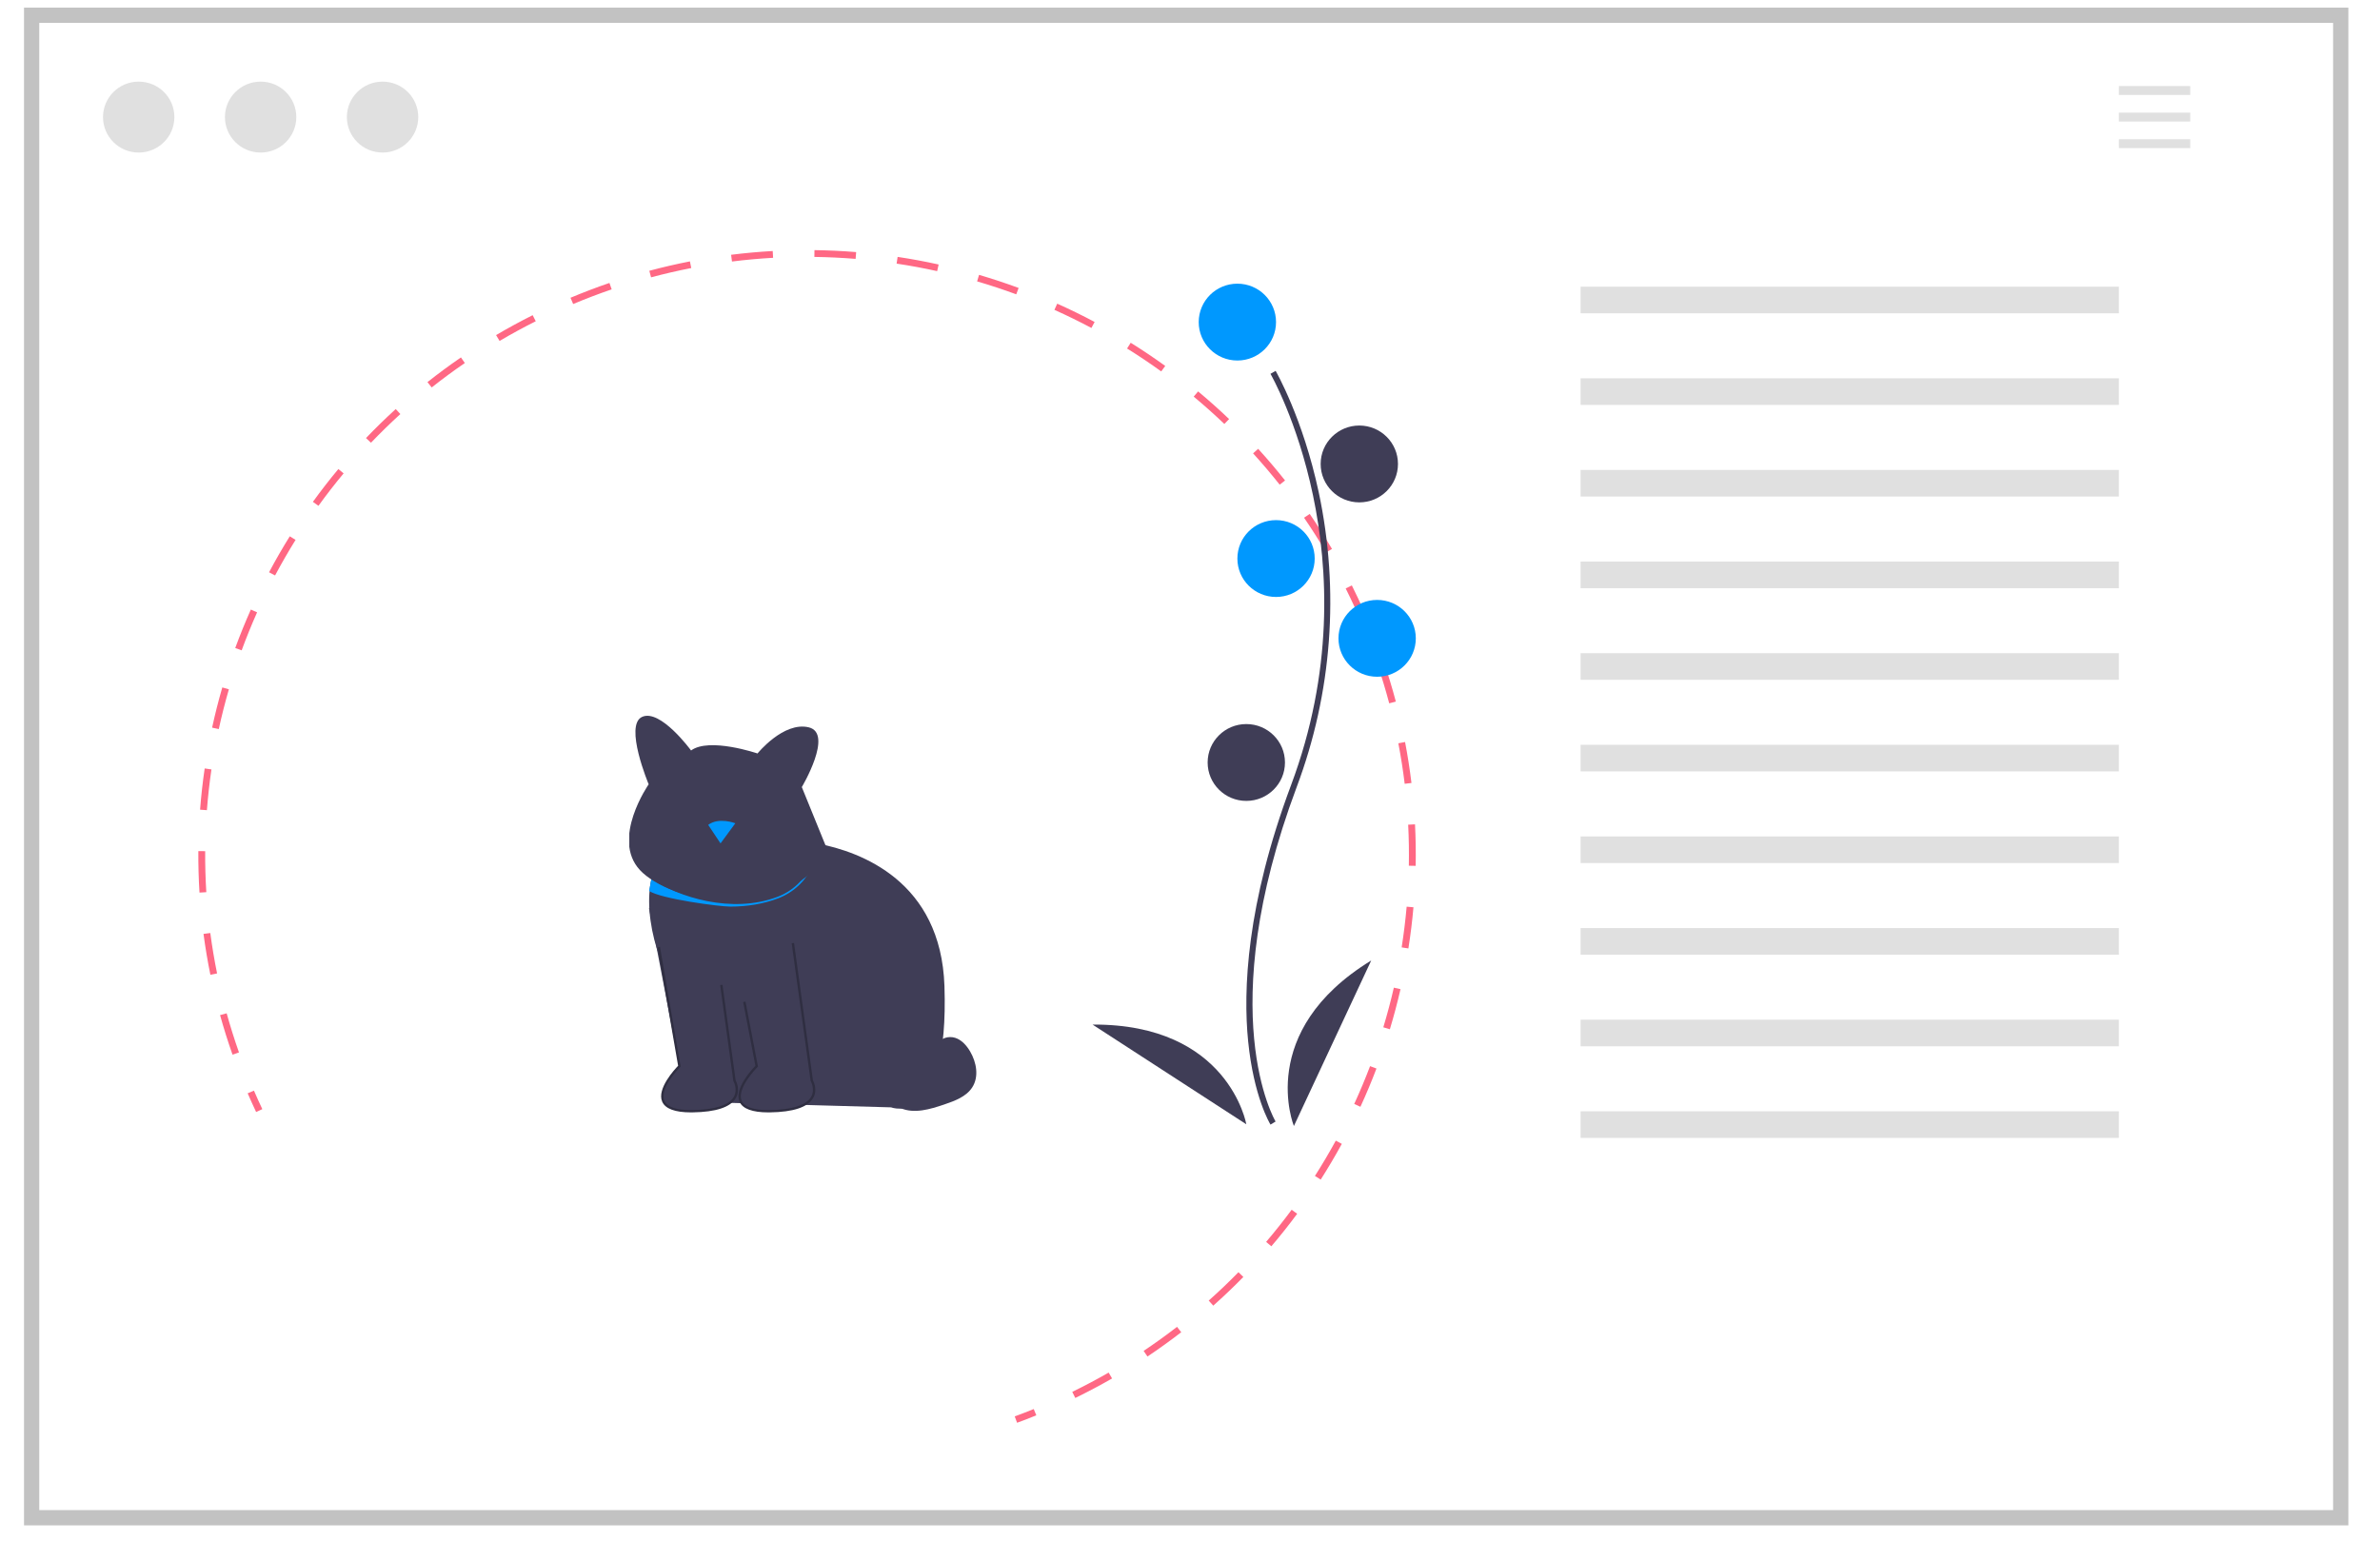 <svg width="156" height="101" viewBox="0 0 156 101" fill="none" xmlns="http://www.w3.org/2000/svg">
<path d="M16.646 71.5C16.82 71.904 17.005 72.312 17.194 72.713L16.788 72.902C16.597 72.497 16.411 72.084 16.234 71.676L16.646 71.5Z" fill="#FF6884"/>
<path d="M89.01 39.209C89.266 39.751 89.512 40.303 89.741 40.851L89.327 41.022C88.984 40.202 88.605 39.376 88.205 38.577L88.607 38.378C88.744 38.653 88.879 38.929 89.01 39.209ZM87.307 35.988L86.92 36.213C86.466 35.441 85.98 34.678 85.476 33.942L85.847 33.691C86.356 34.435 86.847 35.208 87.307 35.988ZM90.705 43.393C90.996 44.249 91.261 45.125 91.492 45.995L91.058 46.109C90.83 45.248 90.569 44.383 90.28 43.536L90.705 43.393ZM84.231 31.499L83.878 31.775C83.324 31.074 82.737 30.383 82.135 29.722L82.467 29.423C83.076 30.092 83.67 30.79 84.231 31.499ZM92.097 48.645C92.267 49.531 92.408 50.435 92.516 51.331L92.072 51.384C91.964 50.498 91.825 49.605 91.656 48.729L92.097 48.645ZM80.563 27.473L80.252 27.794C79.606 27.176 78.929 26.573 78.243 26.002L78.531 25.66C79.225 26.238 79.909 26.848 80.563 27.473ZM92.749 54.042C92.795 54.946 92.809 55.861 92.792 56.763L92.344 56.755C92.361 55.863 92.346 54.958 92.301 54.065L92.749 54.042ZM76.377 23.99L76.114 24.35C75.388 23.826 74.635 23.32 73.875 22.848L74.113 22.47C74.881 22.948 75.643 23.46 76.377 23.99ZM92.647 59.479C92.568 60.38 92.456 61.288 92.315 62.178L91.873 62.109C92.012 61.228 92.122 60.33 92.201 59.44L92.647 59.479ZM71.749 21.107L71.538 21.5C70.746 21.079 69.931 20.68 69.113 20.314L69.297 19.908C70.124 20.278 70.949 20.681 71.749 21.107ZM91.798 64.848C91.597 65.728 91.362 66.612 91.1 67.476L90.671 67.348C90.929 66.493 91.162 65.619 91.361 64.749L91.798 64.848ZM66.767 18.877L66.611 19.295C65.77 18.985 64.906 18.699 64.046 18.447L64.173 18.02C65.043 18.275 65.916 18.564 66.767 18.877ZM90.222 70.051C89.902 70.895 89.548 71.739 89.171 72.559L88.764 72.374C89.136 71.563 89.486 70.729 89.803 69.894L90.222 70.051ZM61.524 17.34L61.427 17.775C60.552 17.581 59.657 17.415 58.769 17.282L58.836 16.841C59.734 16.976 60.639 17.144 61.524 17.34ZM87.951 74.99C87.518 75.783 87.052 76.571 86.567 77.332L86.188 77.094C86.668 76.341 87.129 75.562 87.557 74.778L87.951 74.99ZM56.118 16.527L56.082 16.971C55.186 16.898 54.277 16.855 53.379 16.843L53.385 16.398C54.293 16.41 55.212 16.453 56.118 16.527V16.527ZM85.025 79.574C84.487 80.301 83.918 81.018 83.332 81.705L82.99 81.417C83.569 80.737 84.132 80.028 84.664 79.31L85.025 79.574ZM50.648 16.456L50.674 16.901C49.776 16.951 48.869 17.033 47.978 17.145L47.922 16.703C48.824 16.59 49.741 16.507 50.648 16.456ZM81.497 83.715C80.864 84.362 80.2 84.995 79.525 85.596L79.226 85.264C79.894 84.67 80.55 84.044 81.176 83.404L81.497 83.715ZM45.222 17.136L45.309 17.573C44.428 17.745 43.542 17.95 42.676 18.182L42.56 17.752C43.436 17.517 44.331 17.31 45.222 17.136ZM77.426 87.338C76.71 87.891 75.965 88.428 75.212 88.931L74.961 88.562C75.706 88.064 76.442 87.534 77.15 86.986L77.426 87.338ZM39.947 18.549L40.093 18.97C39.245 19.26 38.396 19.584 37.569 19.931L37.394 19.521C38.231 19.169 39.09 18.842 39.947 18.549ZM72.893 90.37C72.108 90.82 71.296 91.251 70.481 91.648L70.283 91.248C71.09 90.855 71.892 90.43 72.668 89.984L72.893 90.37ZM35.116 21.061C34.313 21.463 33.516 21.897 32.745 22.351L32.516 21.968C33.296 21.509 34.102 21.07 34.914 20.663L35.116 21.061ZM30.468 23.799C29.728 24.307 28.998 24.845 28.297 25.4L28.018 25.052C28.726 24.49 29.465 23.946 30.213 23.433L30.468 23.799ZM26.242 27.145C25.581 27.747 24.933 28.38 24.315 29.025L23.99 28.718C24.615 28.065 25.271 27.426 25.939 26.817L26.242 27.145ZM22.523 31.033C21.951 31.721 21.396 32.436 20.873 33.16L20.509 32.9C21.038 32.168 21.599 31.445 22.178 30.75L22.523 31.033ZM19.374 35.394C18.901 36.154 18.45 36.938 18.031 37.725L17.635 37.518C18.058 36.721 18.515 35.928 18.993 35.16L19.374 35.394ZM16.852 40.143C16.488 40.958 16.148 41.797 15.84 42.635L15.419 42.483C15.73 41.635 16.074 40.787 16.442 39.962L16.852 40.143ZM15.002 45.19C14.753 46.049 14.53 46.925 14.341 47.797L13.903 47.703C14.094 46.822 14.319 45.935 14.571 45.067L15.002 45.19ZM13.859 50.442C13.73 51.326 13.63 52.225 13.562 53.114L13.115 53.081C13.184 52.181 13.285 51.272 13.416 50.378L13.859 50.442ZM13.449 55.801C13.443 56.695 13.468 57.599 13.523 58.49L13.076 58.517C13.02 57.617 12.995 56.702 13.001 55.798L13.449 55.801ZM13.784 61.167C13.901 62.051 14.051 62.943 14.229 63.817L13.79 63.906C13.609 63.022 13.458 62.12 13.339 61.225L13.784 61.167ZM14.857 66.431C15.095 67.29 15.367 68.153 15.664 68.995L15.241 69.142C14.941 68.29 14.666 67.418 14.425 66.549L14.857 66.431Z" fill="#FF6884"/>
<path d="M67.757 92.375L67.926 92.787C67.507 92.957 67.083 93.121 66.666 93.274L66.511 92.856C66.923 92.705 67.343 92.543 67.757 92.375Z" fill="#FF6884"/>
<path d="M83.277 73.727C83.232 73.654 82.177 71.904 81.812 68.268C81.476 64.933 81.692 59.311 84.625 51.469C90.182 36.613 83.345 24.626 83.275 24.507L83.612 24.312C83.63 24.343 85.394 27.399 86.436 32.265C87.813 38.717 87.312 45.426 84.991 51.604C79.444 66.435 83.567 73.456 83.61 73.525L83.277 73.727Z" fill="#3F3D56"/>
<path d="M81.105 23.635C82.505 23.635 83.639 22.507 83.639 21.116C83.639 19.724 82.505 18.597 81.105 18.597C79.706 18.597 78.571 19.724 78.571 21.116C78.571 22.507 79.706 23.635 81.105 23.635Z" fill="#0098FE"/>
<path d="M89.098 32.935C90.497 32.935 91.632 31.808 91.632 30.416C91.632 29.025 90.497 27.897 89.098 27.897C87.698 27.897 86.564 29.025 86.564 30.416C86.564 31.808 87.698 32.935 89.098 32.935Z" fill="#3F3D56"/>
<path d="M83.64 39.136C85.039 39.136 86.174 38.008 86.174 36.617C86.174 35.226 85.039 34.098 83.64 34.098C82.24 34.098 81.106 35.226 81.106 36.617C81.106 38.008 82.24 39.136 83.64 39.136Z" fill="#0098FE"/>
<path d="M90.266 44.367C91.666 44.367 92.801 43.24 92.801 41.848C92.801 40.457 91.666 39.33 90.266 39.33C88.867 39.33 87.732 40.457 87.732 41.848C87.732 43.24 88.867 44.367 90.266 44.367Z" fill="#0098FE"/>
<path d="M81.69 52.506C83.09 52.506 84.225 51.378 84.225 49.987C84.225 48.596 83.09 47.468 81.69 47.468C80.291 47.468 79.156 48.596 79.156 49.987C79.156 51.378 80.291 52.506 81.69 52.506Z" fill="#3F3D56"/>
<path d="M84.81 73.82C84.81 73.82 82.276 67.62 89.878 62.969L84.81 73.82Z" fill="#3F3D56"/>
<path d="M81.692 73.707C81.692 73.707 80.539 67.114 71.612 67.17L81.692 73.707Z" fill="#3F3D56"/>
<g clip-path="url(#clip0_358_9220)">
<path d="M58.408 72.596L47.414 72.29C47.414 72.29 48.242 67.448 45.587 66.104C43.777 65.188 42.17 60.906 42.627 57.993C42.633 57.954 42.64 57.916 42.647 57.878C42.879 56.573 43.541 55.563 44.806 55.289C48.898 54.404 51.818 55.091 51.818 55.091C51.818 55.091 52.494 55.099 53.496 55.283C53.531 55.289 53.567 55.296 53.603 55.304C56.438 55.847 61.679 57.782 61.906 64.653C62.218 74.093 58.408 72.596 58.408 72.596V72.596Z" fill="#3F3D56"/>
<path d="M53.497 55.283C53.479 55.776 53.364 56.265 53.156 56.73C52.724 57.695 51.936 58.431 50.938 58.805C47.95 59.924 44.462 58.814 42.698 57.611C42.691 57.648 42.551 58.369 42.545 58.408C43.326 58.931 47.148 59.435 47.873 59.435C48.974 59.435 50.034 59.257 50.977 58.903C52.002 58.52 52.81 57.763 53.255 56.773C53.466 56.3 53.583 55.803 53.604 55.303C53.568 55.296 53.533 55.289 53.497 55.283H53.497V55.283Z" fill="#0098FE"/>
<path d="M54.309 55.91L52.556 51.6C52.556 51.6 54.659 48.074 53.007 47.682C51.355 47.29 49.652 49.396 49.652 49.396C49.652 49.396 46.497 48.319 45.296 49.2C45.296 49.2 43.293 46.457 42.091 46.996C40.889 47.535 42.518 51.418 42.518 51.418C42.518 51.418 40.038 54.979 41.941 57.036C43.844 59.093 51.004 60.759 54.309 55.91H54.309V55.91Z" fill="#3F3D56"/>
<path d="M58.068 70.016C58.665 70.276 59.288 70.541 59.941 70.515C60.593 70.49 61.28 70.079 61.381 69.448C61.434 69.122 61.33 68.773 61.457 68.468C61.629 68.057 62.182 67.898 62.612 68.039C63.042 68.18 63.358 68.543 63.585 68.927C64.009 69.646 64.179 70.59 63.724 71.291C63.33 71.899 62.583 72.173 61.888 72.409C60.962 72.722 59.928 73.034 59.031 72.648C58.129 72.261 57.637 71.141 57.971 70.234" fill="#3F3D56"/>
<path d="M48.198 53.972C48.198 53.972 47.12 53.55 46.419 54.077L47.228 55.29C47.228 55.29 48.198 53.972 48.198 53.972V53.972Z" fill="#0098FE"/>
<path d="M42.535 59.509L44.53 69.897C44.53 69.897 41.511 72.902 45.392 72.849C49.274 72.797 48.142 70.846 48.142 70.846L46.902 61.829" fill="#3F3D56"/>
<path d="M45.295 72.926C44.244 72.926 43.608 72.69 43.405 72.225C43.034 71.377 44.241 70.084 44.448 69.871L43.106 62.105L43.26 62.08L44.614 69.922L44.586 69.95C44.572 69.963 43.192 71.352 43.548 72.165C43.73 72.583 44.35 72.788 45.392 72.773C46.841 72.754 47.776 72.457 48.094 71.915C48.381 71.426 48.078 70.888 48.075 70.883L48.068 70.87L48.066 70.856L47.203 64.581L47.357 64.561L48.218 70.822C48.269 70.916 48.537 71.464 48.23 71.989C47.878 72.589 46.924 72.904 45.394 72.925C45.361 72.926 45.328 72.926 45.295 72.926V72.926Z" fill="#2F2E41"/>
<path d="M47.603 59.509L49.598 69.897C49.598 69.897 46.579 72.902 50.461 72.849C54.342 72.797 53.21 70.846 53.21 70.846L51.97 61.829" fill="#3F3D56"/>
<path d="M50.362 72.926C49.311 72.926 48.675 72.69 48.472 72.225C48.101 71.378 49.305 70.087 49.514 69.872L48.712 65.692L48.865 65.664L49.681 69.921L49.653 69.95C49.639 69.964 48.259 71.352 48.615 72.165C48.797 72.583 49.417 72.789 50.459 72.773C51.909 72.754 52.844 72.456 53.162 71.913C53.449 71.424 53.145 70.888 53.142 70.883L53.134 70.87L51.892 61.839L52.047 61.819L53.285 70.822C53.336 70.916 53.604 71.465 53.297 71.989C52.945 72.59 51.991 72.905 50.461 72.925C50.428 72.926 50.395 72.926 50.362 72.926H50.362Z" fill="#2F2E41"/>
</g>
<rect x="2.074" y="1" width="151.352" height="98.5" stroke="#C2C2C2"/>
<path d="M143.562 5.641H138.884V6.223H143.562V5.641Z" fill="#E0E0E0"/>
<path d="M143.562 7.385H138.884V7.967H143.562V7.385Z" fill="#E0E0E0"/>
<path d="M143.562 9.129H138.884V9.71H143.562V9.129Z" fill="#E0E0E0"/>
<path d="M138.884 18.795H103.602V20.539H138.884V18.795Z" fill="#E0E0E0"/>
<path d="M138.884 24.802H103.602V26.546H138.884V24.802Z" fill="#E0E0E0"/>
<path d="M138.884 30.809H103.602V32.553H138.884V30.809Z" fill="#E0E0E0"/>
<path d="M138.884 36.816H103.602V38.56H138.884V36.816Z" fill="#E0E0E0"/>
<path d="M138.884 42.822H103.602V44.566H138.884V42.822Z" fill="#E0E0E0"/>
<path d="M138.884 48.829H103.602V50.573H138.884V48.829Z" fill="#E0E0E0"/>
<path d="M138.884 54.836H103.602V56.58H138.884V54.836Z" fill="#E0E0E0"/>
<path d="M138.884 60.843H103.602V62.586H138.884V60.843Z" fill="#E0E0E0"/>
<path d="M138.884 66.849H103.602V68.593H138.884V66.849Z" fill="#E0E0E0"/>
<path d="M138.884 72.856H103.602V74.6H138.884V72.856Z" fill="#E0E0E0"/>
<path d="M9.091 10.001C10.383 10.001 11.43 8.96 11.43 7.676C11.43 6.392 10.383 5.351 9.091 5.351C7.799 5.351 6.752 6.392 6.752 7.676C6.752 8.96 7.799 10.001 9.091 10.001Z" fill="#E0E0E0"/>
<path d="M17.083 10.001C18.375 10.001 19.422 8.96 19.422 7.676C19.422 6.392 18.375 5.351 17.083 5.351C15.791 5.351 14.744 6.392 14.744 7.676C14.744 8.96 15.791 10.001 17.083 10.001Z" fill="#E0E0E0"/>
<path d="M25.076 10.001C26.367 10.001 27.415 8.96 27.415 7.676C27.415 6.392 26.367 5.351 25.076 5.351C23.784 5.351 22.736 6.392 22.736 7.676C22.736 8.96 23.784 10.001 25.076 10.001Z" fill="#E0E0E0"/>
<defs>
<clipPath id="clip0_358_9220">
<rect width="23" height="26" fill="white" transform="translate(41.248 46.926)"/>
</clipPath>
</defs>
</svg>
